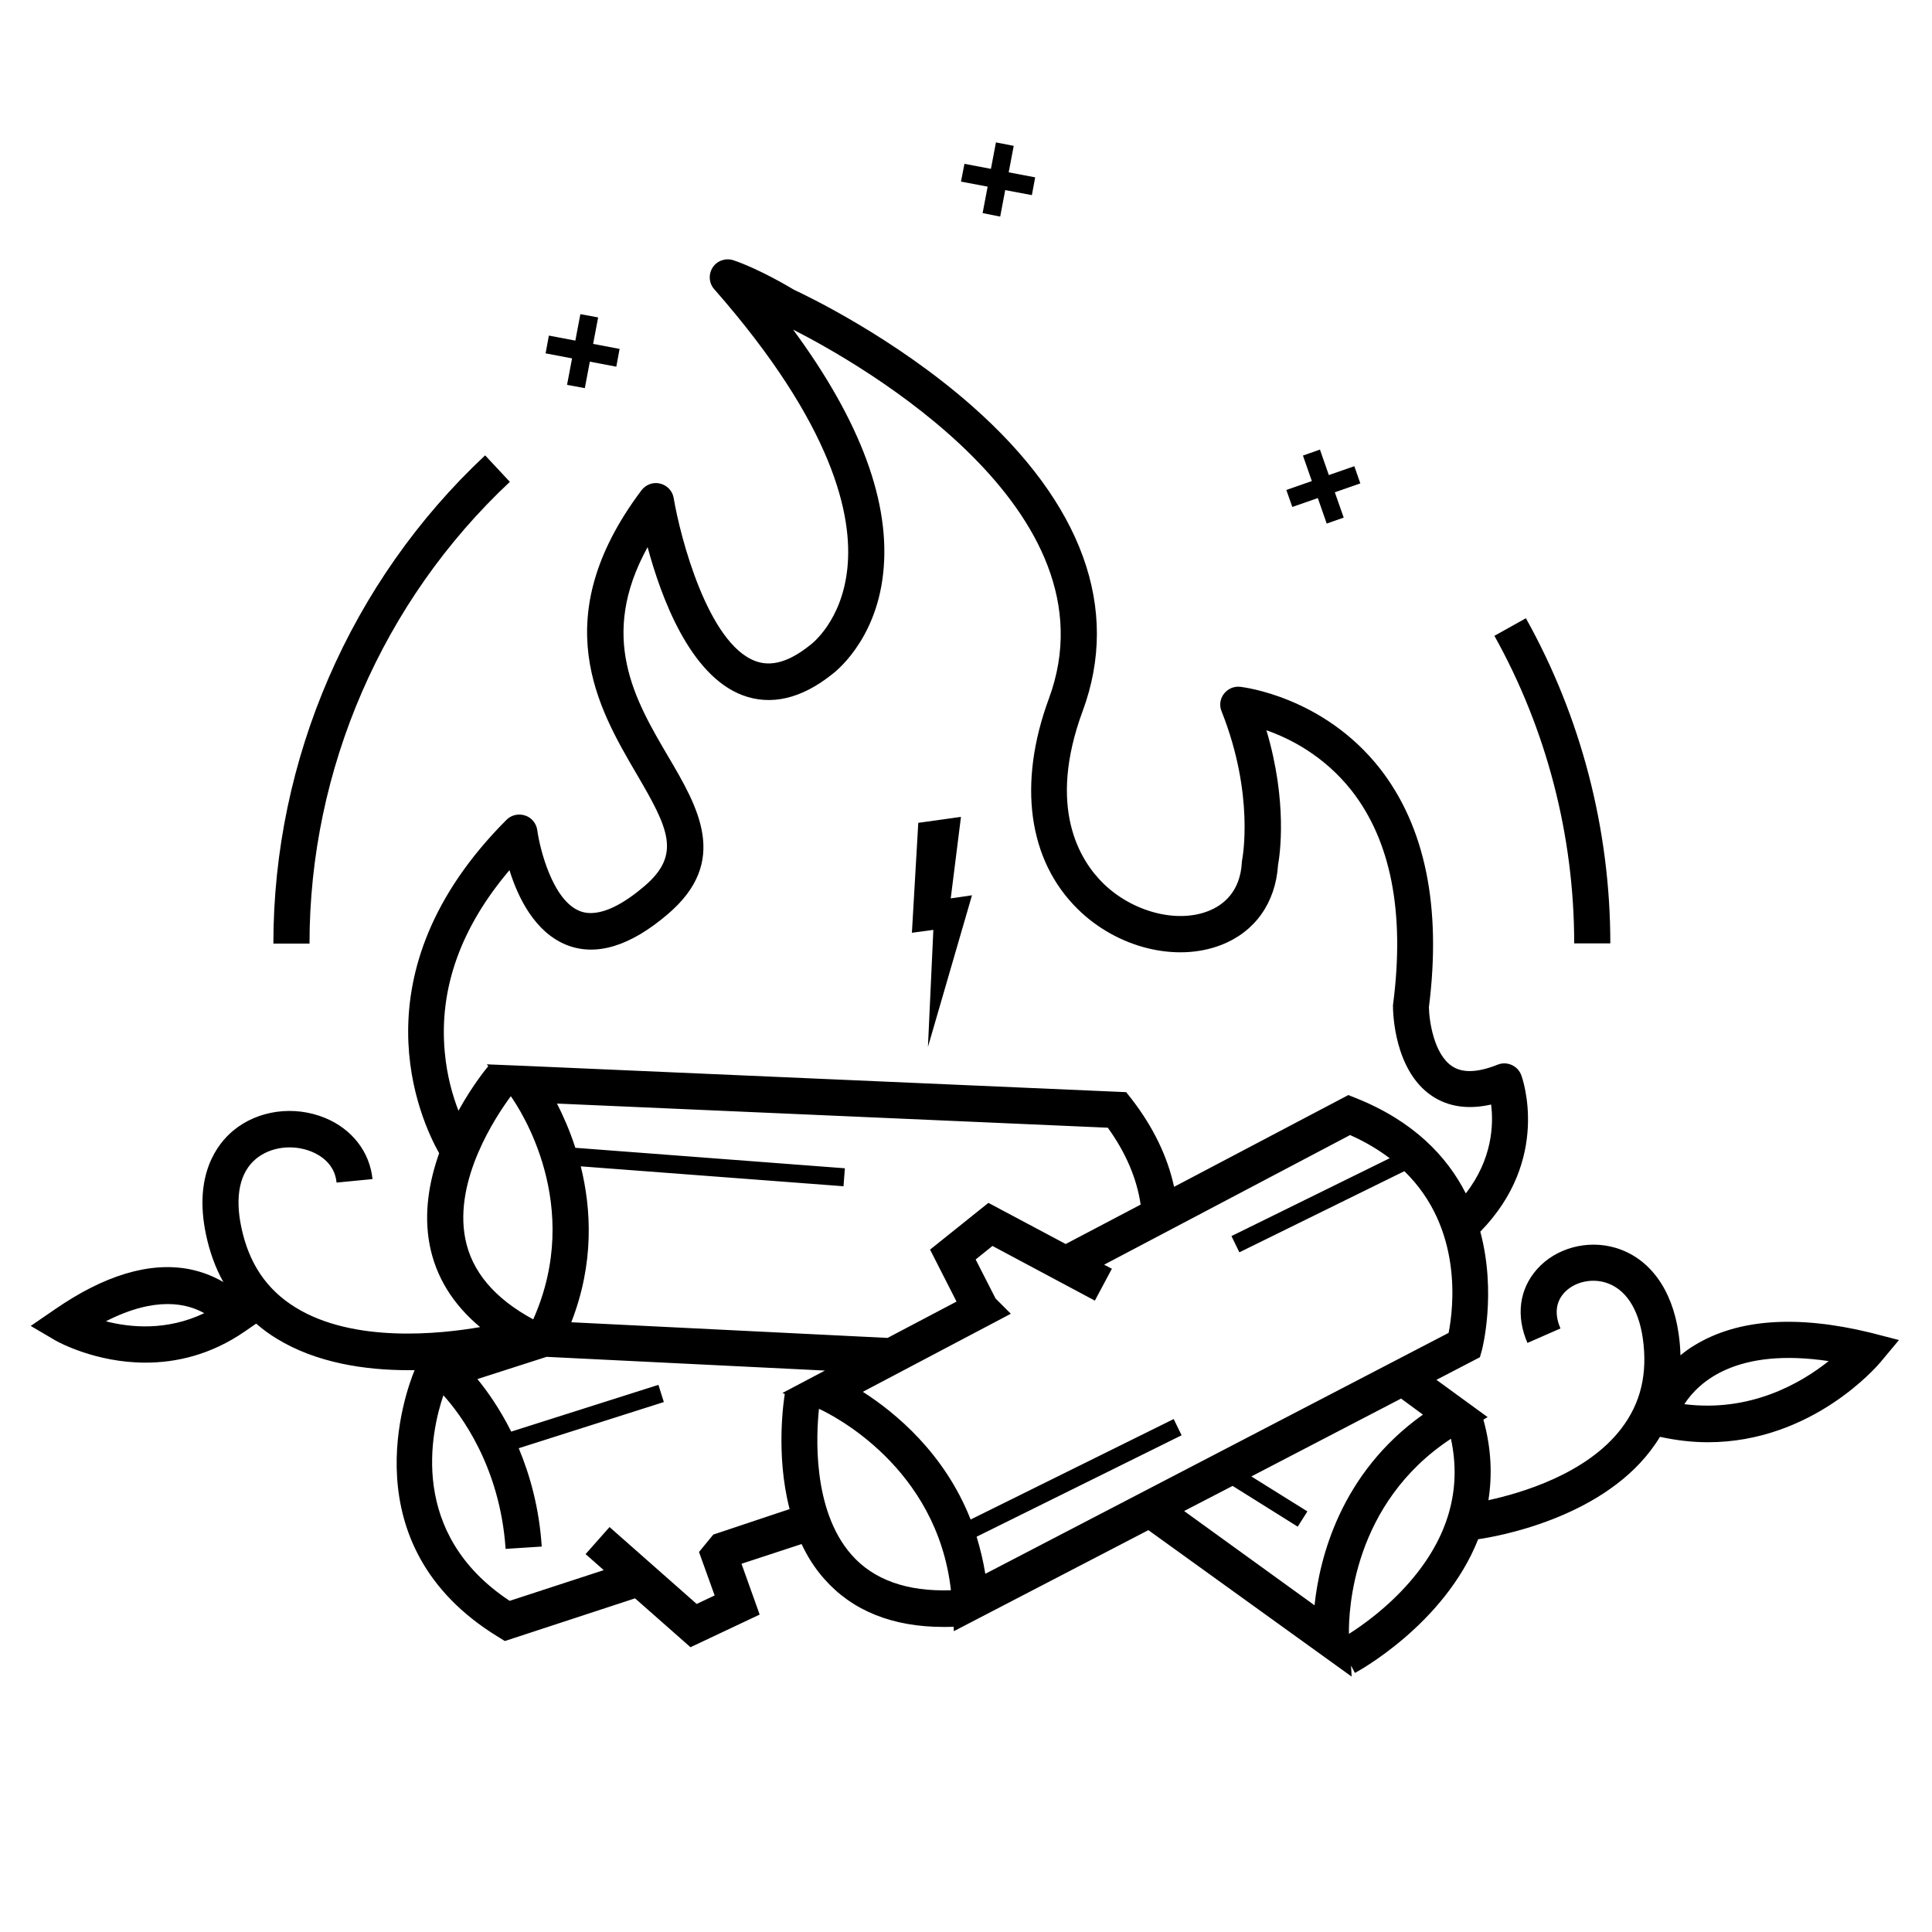 <?xml version="1.0" encoding="utf-8"?>
<!-- Generator: Adobe Illustrator 22.0.1, SVG Export Plug-In . SVG Version: 6.00 Build 0)  -->
<svg version="1.1" id="Capa_1" xmlns="http://www.w3.org/2000/svg" xmlns:xlink="http://www.w3.org/1999/xlink" x="0px" y="0px"
	 viewBox="0 0 1000 1000" style="enable-background:new 0 0 1000 1000;" xml:space="preserve">
<g>
	<polygon points="480.3,541.9 503.1,463.4 492.1,465 497.4,422.8 475.3,425.9 472,482.8 483.1,481.3 	"/>
	<path d="M968.2,689.8c-38.2-9.3-68.8-7.1-91.1,6.5c-2.7,1.6-5.1,3.4-7.3,5.2c-0.1-3.8-0.4-7.6-1-11.5
		c-3.3-22.8-15.1-38.9-32.5-44.1c-14.7-4.4-31.1,0.1-40.8,11.1c-9.2,10.4-10.9,24.2-4.9,38.1l17.1-7.5c-3.1-7.1-2.5-13.4,1.7-18.2
		c4.9-5.6,13.7-7.9,21.5-5.6c10.3,3.1,17.1,13.3,19.4,28.8c2.6,18.3-1,33.6-11.1,46.8c-18.1,23.7-52.3,33.5-68.8,37.1
		c2-12.7,1.6-26.6-2.6-41.7l2.2-1.3l-26.5-19.3l22.5-11.7l1.1-3.9c0.1-0.5,7.6-29.3-0.9-61.1c36.6-37.4,21.9-79.2,21.2-81
		c-0.9-2.4-2.7-4.3-5-5.3c-2.3-1-4.9-1.1-7.3-0.1c-10.3,4.1-18.2,4.4-23.6,0.7c-9.4-6.3-11.8-23.7-11.9-30.5
		c6.6-52.1-2-93.7-25.5-123.7c-29.2-37-70.4-41.9-72.1-42.1c-3.3-0.4-6.5,1-8.5,3.6c-2,2.6-2.5,6.1-1.2,9.1
		c17.2,43.3,10.7,76.2,10.7,76.5c-0.1,0.5-0.2,1-0.2,1.4c-0.8,15.8-10,22.6-17.5,25.5c-16.4,6.4-39.3,0.3-54.3-14.4
		c-11.9-11.7-29.2-38.9-10.6-89.2c19.6-53-0.2-107.5-57.2-157.8C462.7,174.5,417,152.8,411,150c-2.6-1.6-18.6-11-31.4-15.3
		c-4-1.3-8.4,0.2-10.7,3.7c-2.3,3.5-2,8.2,0.8,11.3c62,70.6,71.7,117.5,68.9,144.4c-2.8,27.2-18.3,39.1-19.3,39.8
		c-10.8,8.7-20.2,11.4-28.5,8.2c-24.4-9.3-38.7-64-42.1-84.3c-0.6-3.7-3.4-6.6-7-7.5c-3.7-0.9-7.4,0.5-9.7,3.5
		c-49.7,66.2-22.4,112.8-2.5,146.8c16.7,28.5,23.2,41.8,3.9,58.2c-9.4,8-22.8,16.8-33.2,12.8c-14.3-5.5-20.9-32.8-22.1-41.9
		c-0.5-3.5-2.9-6.5-6.3-7.6c-3.4-1.1-7.1-0.3-9.6,2.2c-79.6,79.7-44.6,155.4-34.9,172.6c-5.1,14.4-8.1,30.9-4.9,47.5
		c3.2,16.5,12,30.7,26.1,42.5c-20.8,3.6-65.5,8.4-95.6-10.2c-14.9-9.2-24.1-22.8-28-41.5c-3.4-16.1-0.8-28.4,7.6-35.4
		c7.5-6.2,19-7.7,28.8-3.7c4.4,1.8,12,6.3,12.9,16l18.6-1.8c-1.4-14-10.5-25.8-24.4-31.6c-16.2-6.7-35-4.1-47.8,6.6
		c-8,6.7-20.5,22.6-14,53.6c1.9,9.1,4.9,17.3,9,24.7c-4.7-2.8-10.6-5.3-17.7-6.7c-20.6-3.9-44,3.2-69.6,20.9l-12.4,8.5L29,694
		c1.3,0.7,20.6,11.3,46.3,11.3c15.7,0,33.7-3.9,51.5-16.2l5.8-4c3.2,2.8,6.7,5.4,10.5,7.7c20.6,12.7,46,16.4,68.2,16.4
		c1.1,0,2.2,0,3.3,0c-4.7,11.3-33.8,90.8,43,137.9l3.7,2.3l67.4-22.1l28.7,25.3l35.8-16.9l-9.4-26.3l31.1-10.2
		c3,6.4,6.8,12.5,11.7,18c14.5,16.5,35.3,24.9,61.8,24.9c1.7,0,3.4,0,5.2-0.1l0.1,2.3l100.7-52.3l105.2,75.8l-0.3-5.7l2,3.8
		c0.7-0.3,46.3-24.9,63.8-69.2c9.8-1.4,62.2-10.6,89.1-45.7c1.8-2.4,3.5-4.8,5-7.3c8.7,1.9,17,2.8,24.8,2.8
		c54,0,87.7-39.5,89.3-41.4l9.6-11.5L968.2,689.8z M54.8,683.9c25.8-13.2,42.1-9.2,50.9-4.2C86.4,688.9,67.6,687.2,54.8,683.9z
		 M230.2,544.5c-3-32.7,8.2-64.3,33.5-94.1c4.4,14.2,13.2,32.3,29.8,38.8c15.2,5.9,32.8,0.5,52.1-16c32.1-27.3,15.9-55.1,0.1-81.9
		c-17.1-29.1-36.1-61.7-10.5-108.1c7,26,21.8,66.2,49,76.6c14.8,5.6,30.6,1.9,46.5-10.8c0.9-0.7,22.5-16.7,26.4-52
		c4.1-36.5-11.6-78.9-46.6-126.4c34.2,17.4,168.6,93.2,132.4,191c-16.2,43.9-10.8,83.7,15,109c20.3,20,50.8,27.6,74.2,18.5
		c17.5-6.8,28.1-21.8,29.4-41.3c0.9-5,5.1-32.5-6-69.8c12.4,4.3,29.9,13.3,44,31.1c20.4,26,27.7,63.1,21.6,110.4
		c-0.1,0.4-0.1,0.8-0.1,1.2c0,3.4,0.6,33.3,20.1,46.5c8.5,5.7,18.8,7.2,30.7,4.5c1.3,10.3,0.7,28.2-13.1,46
		c-9.7-19.1-27-37.4-56.8-49.3l-4-1.6l-90.2,47.5c-3.4-15.7-10.8-31-22.1-45.6l-2.7-3.4l-311.2-13.6l-19.7-0.8l0.8,1.1l-0.1-0.1
		c-0.7,0.8-8,9.6-15.4,23C234.3,567.2,231.3,556.8,230.2,544.5z M495.1,673.7l-35.7,18.8l-163.7-8.1c11.9-30.5,10.4-58.6,4.9-80.7
		l136,10.3l0.7-9.3l-139.5-10.6c-2.9-9-6.4-16.8-9.5-22.9l285.1,12.5c9.3,12.9,15,26.2,17,39.8l-38.8,20.4l-40-21.3l-30.2,24.2
		L495.1,673.7z M240.8,641c-5.9-30.4,15.8-63.1,23.6-73.6c4.8,6.8,37.8,56.6,11.6,115.5C256,672.1,244.1,658.1,240.8,641z
		 M369.2,794.3l-7.4,9l8.1,22.5l-9.3,4.4l-45.1-39.8l-12.4,14l9.4,8.3l-48.7,15.9c-52.6-34.8-40.7-87.6-34.3-106.4
		c8.5,9.4,29.3,36.5,32.2,79.5l18.7-1.2c-1.3-20-6.1-37-11.9-50.9l75.1-23.9l-2.8-8.9l-76.2,24.2c-6-12-12.5-21.1-17.5-27.2
		l35.8-11.5l144.1,7.1l-22,11.6l1.2,0.5c-0.3,2-5,30.7,2.5,59.6L369.2,794.3z M440.7,804.7c-20.4-23.2-18.2-62.4-16.8-75.5
		c7,3.2,61.1,30.2,68.3,93.9C469.5,823.9,452.1,817.7,440.7,804.7z M505.5,795.4l106.1-52.5l-4.1-8.4l-105.1,52
		c-13.6-34.5-39.1-55.4-55.8-66.1l76.6-40.4l-7.9-7.9L505,651.9l8.7-7l53,28.3l8.8-16.5l-4-2.1l127.3-67.1c7.9,3.5,14.7,7.6,20.5,12
		l-81.9,40.3l4.1,8.4l85.4-42c30.5,29.7,25.4,70.9,22.9,83.7L510,814.6C508.9,807.8,507.3,801.4,505.5,795.4z M612.9,782.1l25.1-13
		l33.7,21.1l5-7.9l-29-18.1l77.5-40.3l11.3,8.3c-42.6,30.3-53.5,74.1-56.1,98.7L612.9,782.1z M729.6,818.9
		c-11.4,13.1-24.1,22.2-31.4,26.8c-0.2-12,1.9-67.5,52.8-101C756.7,771,749.6,795.9,729.6,818.9z M871.8,726.8
		c7.6-11.7,27.1-29.4,74.7-22.3C932.1,716,906,731.1,871.8,726.8z"/>
	<polygon points="668.9,262.4 682.1,257.8 686.7,271 695.5,267.9 690.9,254.8 704.1,250.2 701,241.3 687.8,245.9 683.2,232.7 
		674.4,235.8 679,249 665.8,253.6 	"/>
	<polygon points="293.5,199.2 302.7,200.9 305.3,187.2 319,189.8 320.7,180.6 307,178 309.6,164.3 300.4,162.6 297.8,176.3 
		284.1,173.7 282.4,182.9 296.1,185.5 	"/>
	<polygon points="508.6,110.3 517.7,112.1 520.3,98.4 534.1,101 535.8,91.8 522.1,89.2 524.7,75.5 515.5,73.7 512.9,87.4 
		499.2,84.8 497.4,94 511.2,96.6 	"/>
	<path d="M833.5,488.4c0-59-15.1-117.2-43.7-168.4l-16.3,9.1c27,48.4,41.3,103.5,41.3,159.2H833.5z"/>
	<path d="M263.9,249.4l-12.8-13.7C181.4,300.9,141.5,393,141.5,488.4h18.7C160.2,398.2,198,311.1,263.9,249.4z"/>
</g>
</svg>
